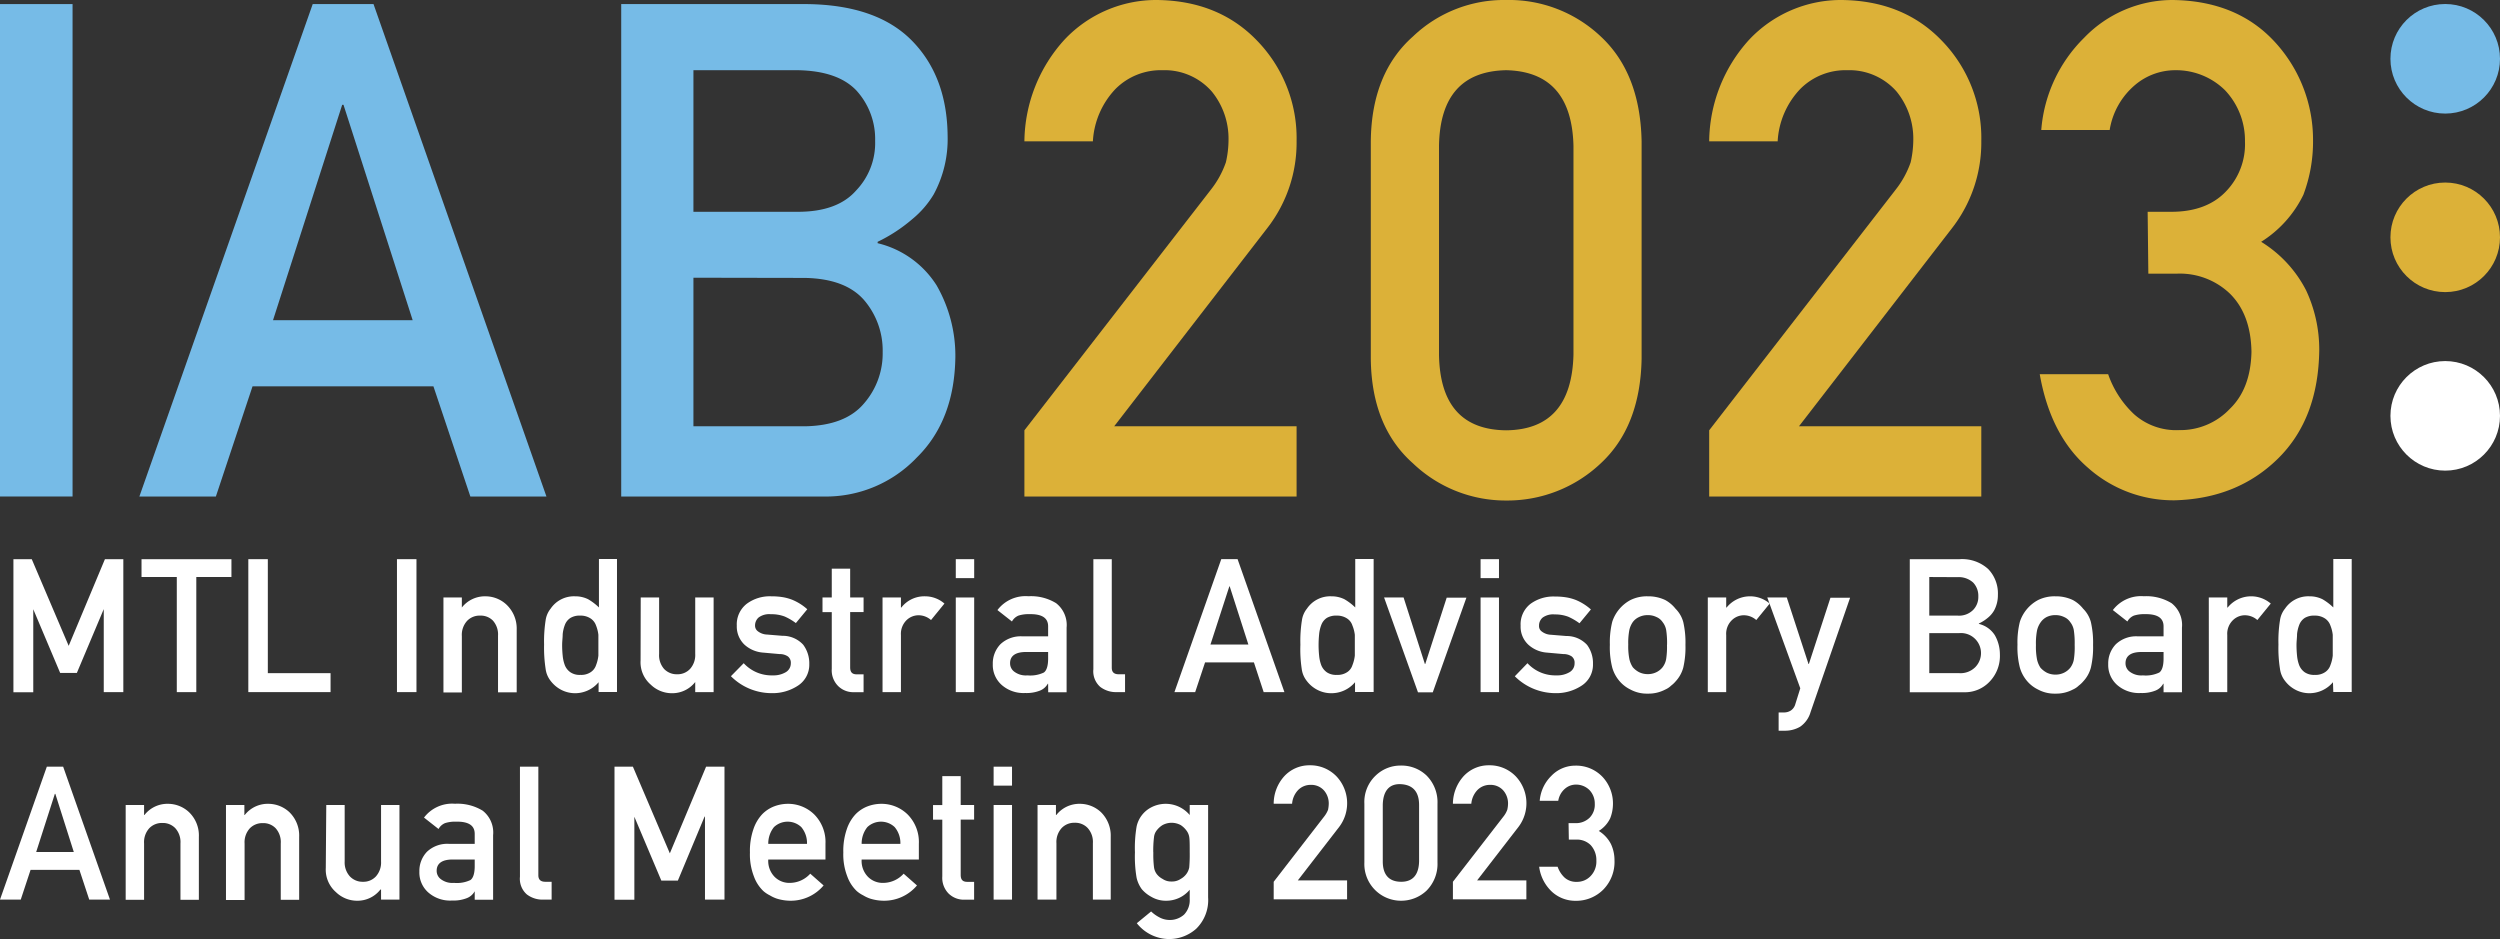 <svg xmlns="http://www.w3.org/2000/svg" viewBox="0 0 361.43 135.76"><rect x="0" y="0" width="361.43" height="135.76" fill="#333333" stroke="none"/><defs><style>.cls-1{fill:#76bbe7;}.cls-2{fill:#dcb138;}.cls-3{fill:#fff;}</style></defs><g id="Layer_2" data-name="Layer 2"><g id="Layer_1-2" data-name="Layer 1"><path class="cls-1" d="M0,.59H10.49V71.78H0Z"/><path class="cls-1" d="M62.66,55.85H36.51l-5.3,15.93H20.15L45.21.59H54L79,71.78H68Zm-3-9.56-10-31.14h-.19l-10,31.14Z"/><path class="cls-1" d="M89.81.59h26.73q10.17.09,15.28,5.27T137,19.68a16.77,16.77,0,0,1-2,8.4,13.77,13.77,0,0,1-3.12,3.61,22.85,22.85,0,0,1-5,3.27v.2a13.92,13.92,0,0,1,8.53,6.1,20.46,20.46,0,0,1,2.71,10.3q-.11,9.22-5.59,14.6a18.13,18.13,0,0,1-13.58,5.62H89.81Zm10.44,9.56V30.62h15.1q5.73,0,8.43-3.09a9.92,9.92,0,0,0,2.74-7.17,10.4,10.4,0,0,0-2.74-7.31c-1.8-1.87-4.61-2.83-8.43-2.9Zm0,30V61.63h16.12c3.89-.07,6.73-1.16,8.53-3.29a11,11,0,0,0,2.71-7.44,11.19,11.19,0,0,0-2.71-7.54q-2.7-3.07-8.53-3.18Z"/><path class="cls-2" d="M148.1,62.21l27-34.84a13.53,13.53,0,0,0,2.13-3.91,14.53,14.53,0,0,0,.38-3.23,10.76,10.76,0,0,0-2.42-7,9.06,9.06,0,0,0-7.11-3.08,9.26,9.26,0,0,0-6.79,2.69A11.94,11.94,0,0,0,158,20.43H148.1a22.15,22.15,0,0,1,5.78-14.68A18.21,18.21,0,0,1,167.28,0q8.9.11,14.44,5.86a20.22,20.22,0,0,1,5.73,14.52,20.1,20.1,0,0,1-4.17,12.51l-22.2,28.74h26.37V71.78H148.1Z"/><path class="cls-2" d="M198.18,20.43q.1-9.85,6.11-15.17A19.06,19.06,0,0,1,217.74,0a19.32,19.32,0,0,1,13.68,5.27q5.73,5.33,5.91,15.19v31.4q-.18,9.81-5.91,15.13a19.63,19.63,0,0,1-13.68,5.37A19.38,19.38,0,0,1,204.29,67q-6-5.31-6.11-15.11Zm29.3.63q-.28-10.71-9.74-10.91-9.51.19-9.7,10.91V51.3q.18,10.81,9.7,10.91,9.45-.09,9.74-10.91Z"/><path class="cls-2" d="M247.1,62.21l27-34.84a13.53,13.53,0,0,0,2.13-3.91,15.15,15.15,0,0,0,.38-3.23,10.81,10.81,0,0,0-2.42-7,9.08,9.08,0,0,0-7.12-3.08,9.23,9.23,0,0,0-6.78,2.69A11.89,11.89,0,0,0,257,20.43H247.1a22.15,22.15,0,0,1,5.77-14.68A18.22,18.22,0,0,1,266.27,0q8.91.11,14.44,5.86a20.14,20.14,0,0,1,5.73,14.52,20.15,20.15,0,0,1-4.16,12.51l-22.2,28.74h26.36V71.78H247.1Z"/><path class="cls-2" d="M310.49,30.62h3.41q5.07,0,7.87-2.9a9.82,9.82,0,0,0,2.79-7.26,10.56,10.56,0,0,0-2.88-7.41,10.08,10.08,0,0,0-7.2-2.9,9,9,0,0,0-5.78,2.11A10.72,10.72,0,0,0,305,18.79h-9.89a21,21,0,0,1,6.19-13.32A17.77,17.77,0,0,1,314.08,0Q323.5.11,329,6.2a20.86,20.86,0,0,1,5.4,14.06A21.76,21.76,0,0,1,333,28.17a16.54,16.54,0,0,1-6.1,6.79,17.74,17.74,0,0,1,6.49,7,20.2,20.2,0,0,1,1.91,8.6q-.11,10-6,15.77t-14.93,6a18.56,18.56,0,0,1-12.48-4.68q-5.44-4.67-7-13.55h9.89a14.38,14.38,0,0,0,3.74,5.78,9.15,9.15,0,0,0,6.53,2.3,9.82,9.82,0,0,0,7.33-3.08q3-2.9,3.12-8.23-.09-5.43-3.12-8.42a10.46,10.46,0,0,0-7.57-2.89h-4.22Z"/><path class="cls-3" d="M1.94,80.84H4.59L9.93,93.37l5.24-12.53h2.66v19.22H15v-12H15l-3.89,9.23H8.7L4.81,88.08h0v12H1.94Z"/><path class="cls-3" d="M25.56,83.42h-5.1V80.84h13v2.58H28.38v16.64H25.56Z"/><path class="cls-3" d="M35.9,80.84h2.82V97.32h9.07v2.74H35.9Z"/><path class="cls-3" d="M57.39,80.84h2.82v19.22H57.39Z"/><path class="cls-3" d="M64.11,86.38h2.66v1.45h0a4.24,4.24,0,0,1,3.45-1.62,4.45,4.45,0,0,1,3,1.2A4.75,4.75,0,0,1,74.7,91v9.09H72V91.91a3,3,0,0,0-.75-2.2A2.46,2.46,0,0,0,69.42,89a2.5,2.5,0,0,0-1.89.76,3,3,0,0,0-.76,2.2v8.15H64.11Z"/><path class="cls-3" d="M86.54,98.63a4.43,4.43,0,0,1-3.44,1.59,4.38,4.38,0,0,1-2-.51,4.57,4.57,0,0,1-1.49-1.27,3.51,3.51,0,0,1-.73-1.75,20,20,0,0,1-.22-3.49,20,20,0,0,1,.22-3.51,3.44,3.44,0,0,1,.73-1.7,4.07,4.07,0,0,1,3.54-1.78,4.13,4.13,0,0,1,1.89.43,8,8,0,0,1,1.55,1.18v-7H89.2v19.22H86.54ZM83.92,89a2.6,2.6,0,0,0-1.44.33,2.05,2.05,0,0,0-.81,1,5.13,5.13,0,0,0-.32,1.35c0,.52-.08,1-.08,1.6a15,15,0,0,0,.08,1.52,5.23,5.23,0,0,0,.32,1.4,2.26,2.26,0,0,0,.81,1,2.36,2.36,0,0,0,1.44.37,2.44,2.44,0,0,0,1.49-.4,1.93,1.93,0,0,0,.76-1,5.34,5.34,0,0,0,.34-1.39c0-.5,0-1,0-1.48s0-1,0-1.52a5.14,5.14,0,0,0-.34-1.35,2,2,0,0,0-.76-1A2.59,2.59,0,0,0,83.92,89Z"/><path class="cls-3" d="M92.63,86.38h2.66v8.16A3,3,0,0,0,96,96.7a2.51,2.51,0,0,0,1.89.78,2.46,2.46,0,0,0,1.88-.78,3,3,0,0,0,.74-2.16V86.38h2.66v13.68h-2.66V98.6h0a4.21,4.21,0,0,1-3.43,1.62,4.39,4.39,0,0,1-3-1.24,4.27,4.27,0,0,1-1.47-3.5Z"/><path class="cls-3" d="M107.52,95.88a5.46,5.46,0,0,0,4.2,1.76,3.47,3.47,0,0,0,1.88-.46,1.47,1.47,0,0,0,.73-1.29,1.14,1.14,0,0,0-.44-1,2.1,2.1,0,0,0-1.19-.33l-2.35-.21a4.49,4.49,0,0,1-2.73-1.16,3.61,3.61,0,0,1-1.1-2.73A3.77,3.77,0,0,1,108,87.26a5.6,5.6,0,0,1,3.5-1.05,10.3,10.3,0,0,1,1.65.12,7.14,7.14,0,0,1,1.36.37,7.58,7.58,0,0,1,2.2,1.38l-1.65,2a8.28,8.28,0,0,0-1.62-.95,5.35,5.35,0,0,0-2-.33,2.57,2.57,0,0,0-1.75.46,1.53,1.53,0,0,0-.53,1.19,1,1,0,0,0,.4.81,2.31,2.31,0,0,0,1.36.48l2.2.18a4,4,0,0,1,3,1.29A4.48,4.48,0,0,1,117,96a3.6,3.6,0,0,1-1.57,3.08,6.66,6.66,0,0,1-3.92,1.13,8.3,8.3,0,0,1-5.84-2.45Z"/><path class="cls-3" d="M120.25,82.21h2.66v4.17h1.94v2.11h-1.94v8c0,.69.3,1,.94,1h1v2.58h-1.39a3.1,3.1,0,0,1-2.29-.89,3.2,3.2,0,0,1-.92-2.48v-8.2h-1.34V86.38h1.34Z"/><path class="cls-3" d="M127.59,86.38h2.66v1.45h.06a4.21,4.21,0,0,1,3.45-1.62,4.26,4.26,0,0,1,2.78,1.05l-1.94,2.38a2.74,2.74,0,0,0-1.75-.69,2.5,2.5,0,0,0-1.76.68,2.77,2.77,0,0,0-.84,2.18v8.25h-2.66Z"/><path class="cls-3" d="M138.18,80.84h2.66v2.74h-2.66Zm0,5.54h2.66v13.68h-2.66Z"/><path class="cls-3" d="M151.53,98.85h-.05a2.24,2.24,0,0,1-1.15,1,5.26,5.26,0,0,1-2.12.34A4.76,4.76,0,0,1,144.79,99a3.85,3.85,0,0,1-1.26-3,4,4,0,0,1,1.1-2.86A4.27,4.27,0,0,1,147.84,92h3.69V90.55c0-1.21-.89-1.8-2.72-1.76a4.72,4.72,0,0,0-1.57.21,1.93,1.93,0,0,0-.94.85l-2.1-1.65a5.1,5.1,0,0,1,4.48-2,6.94,6.94,0,0,1,4,1,4,4,0,0,1,1.52,3.54v9.34h-2.66Zm0-4.59h-3.2c-1.55,0-2.32.59-2.3,1.65a1.49,1.49,0,0,0,.6,1.19,2.76,2.76,0,0,0,1.91.54,4.56,4.56,0,0,0,2.37-.41c.41-.29.62-1,.62-2Z"/><path class="cls-3" d="M158.07,80.84h2.66v15.7c0,.63.33.94,1,.94h.92v2.58h-1.18a3.74,3.74,0,0,1-2.4-.75,3,3,0,0,1-1-2.56Z"/><path class="cls-3" d="M181.28,95.76h-7.06l-1.43,4.3h-3l6.77-19.22h2.36l6.77,19.22h-3Zm-.8-2.58-2.7-8.41h-.05L175,93.18Z"/><path class="cls-3" d="M195.9,98.63a4.45,4.45,0,0,1-3.44,1.59,4.34,4.34,0,0,1-2.05-.51,4.47,4.47,0,0,1-1.49-1.27,3.51,3.51,0,0,1-.73-1.75A19,19,0,0,1,188,93.2a19,19,0,0,1,.22-3.51,3.44,3.44,0,0,1,.73-1.7,4.06,4.06,0,0,1,3.54-1.78,4.16,4.16,0,0,1,1.89.43,8,8,0,0,1,1.55,1.18v-7h2.66v19.22H195.9ZM193.28,89a2.66,2.66,0,0,0-1.45.33,2.09,2.09,0,0,0-.8,1,5.13,5.13,0,0,0-.32,1.35c-.05.52-.08,1-.08,1.6a15,15,0,0,0,.08,1.52,5.23,5.23,0,0,0,.32,1.4,2.31,2.31,0,0,0,.8,1,2.41,2.41,0,0,0,1.45.37,2.46,2.46,0,0,0,1.49-.4,1.86,1.86,0,0,0,.75-1,5.34,5.34,0,0,0,.35-1.39c0-.5,0-1,0-1.48s0-1,0-1.52a5.14,5.14,0,0,0-.35-1.35,1.89,1.89,0,0,0-.75-1A2.61,2.61,0,0,0,193.28,89Z"/><path class="cls-3" d="M200.1,86.38h2.82L206,96h.05l3.1-9.59H212l-4.86,13.68H205Z"/><path class="cls-3" d="M214.05,80.84h2.66v2.74h-2.66Zm0,5.54h2.66v13.68h-2.66Z"/><path class="cls-3" d="M220.83,95.88a5.46,5.46,0,0,0,4.2,1.76,3.45,3.45,0,0,0,1.88-.46,1.45,1.45,0,0,0,.73-1.29,1.13,1.13,0,0,0-.43-1,2.12,2.12,0,0,0-1.19-.33l-2.36-.21a4.46,4.46,0,0,1-2.72-1.16,3.54,3.54,0,0,1-1.1-2.73,3.73,3.73,0,0,1,1.44-3.17,5.62,5.62,0,0,1,3.5-1.05,10.21,10.21,0,0,1,1.65.12,7.24,7.24,0,0,1,1.37.37,7.71,7.71,0,0,1,2.2,1.38l-1.65,2a8.65,8.65,0,0,0-1.63-.95,5.31,5.31,0,0,0-1.95-.33,2.57,2.57,0,0,0-1.75.46,1.52,1.52,0,0,0-.52,1.19.94.94,0,0,0,.39.81,2.31,2.31,0,0,0,1.36.48l2.2.18a4,4,0,0,1,3,1.29A4.42,4.42,0,0,1,230.3,96a3.6,3.6,0,0,1-1.57,3.08,6.66,6.66,0,0,1-3.92,1.13A8.32,8.32,0,0,1,219,97.77Z"/><path class="cls-3" d="M232.74,93.21a12.26,12.26,0,0,1,.35-3.33,5.49,5.49,0,0,1,2.63-3.13,5.34,5.34,0,0,1,2.49-.54,5.7,5.7,0,0,1,2.54.54A4.86,4.86,0,0,1,242.23,88a4.31,4.31,0,0,1,1.12,1.92,13.33,13.33,0,0,1,.32,3.32,13,13,0,0,1-.32,3.29,4.76,4.76,0,0,1-1.12,2,4,4,0,0,1-.63.59,2.87,2.87,0,0,1-.85.57,5.21,5.21,0,0,1-2.54.59,5,5,0,0,1-2.49-.59,4.88,4.88,0,0,1-1.53-1.16,5.21,5.21,0,0,1-1.1-2A11.88,11.88,0,0,1,232.74,93.21Zm8.27,0a12.24,12.24,0,0,0-.13-2.14,2.59,2.59,0,0,0-.52-1.14,2,2,0,0,0-.87-.72,2.77,2.77,0,0,0-1.28-.28,2.8,2.8,0,0,0-1.26.28,2.34,2.34,0,0,0-.89.72,3.27,3.27,0,0,0-.5,1.14,9.89,9.89,0,0,0-.16,2.12,9.57,9.57,0,0,0,.16,2.09,3.53,3.53,0,0,0,.5,1.19,3.21,3.21,0,0,0,.89.7,2.81,2.81,0,0,0,1.26.29,2.77,2.77,0,0,0,1.28-.29,2.62,2.62,0,0,0,.87-.7,2.78,2.78,0,0,0,.52-1.19A11.48,11.48,0,0,0,241,93.23Z"/><path class="cls-3" d="M246.9,86.38h2.66v1.45h.06a4.36,4.36,0,0,1,6.23-.57l-1.94,2.38a2.74,2.74,0,0,0-1.75-.69,2.48,2.48,0,0,0-1.75.68,2.74,2.74,0,0,0-.85,2.18v8.25H246.9Z"/><path class="cls-3" d="M255.5,86.38h2.82L261.46,96h.05l3.12-9.58h2.84l-5.71,16.52a3.83,3.83,0,0,1-1.52,2.13,4.32,4.32,0,0,1-2.22.57h-.88V103h.78a1.78,1.78,0,0,0,1-.29,1.62,1.62,0,0,0,.63-.9l.72-2.3Z"/><path class="cls-3" d="M276.1,80.84h7.22a5.6,5.6,0,0,1,4.12,1.43,5.07,5.07,0,0,1,1.4,3.73,4.63,4.63,0,0,1-.55,2.26,3.79,3.79,0,0,1-.84,1,5.8,5.8,0,0,1-1.36.88v.06a3.76,3.76,0,0,1,2.31,1.64,5.61,5.61,0,0,1,.73,2.79,5.35,5.35,0,0,1-1.51,3.94,4.89,4.89,0,0,1-3.67,1.51H276.1Zm2.82,2.58V89H283a2.87,2.87,0,0,0,2.27-.83,2.67,2.67,0,0,0,.74-1.94,2.77,2.77,0,0,0-.74-2,3.08,3.08,0,0,0-2.27-.79Zm0,8.11v5.79h4.35a3,3,0,0,0,2.31-.88,2.9,2.9,0,0,0-2.31-4.91Z"/><path class="cls-3" d="M291.67,93.21a12.26,12.26,0,0,1,.35-3.33,5.49,5.49,0,0,1,2.63-3.13,5.34,5.34,0,0,1,2.49-.54,5.7,5.7,0,0,1,2.54.54A4.86,4.86,0,0,1,301.16,88a4.31,4.31,0,0,1,1.12,1.92,13.33,13.33,0,0,1,.32,3.32,13,13,0,0,1-.32,3.29,4.66,4.66,0,0,1-1.12,2,4,4,0,0,1-.63.59,2.87,2.87,0,0,1-.85.57,5.21,5.21,0,0,1-2.54.59,5,5,0,0,1-2.49-.59,4.88,4.88,0,0,1-1.53-1.16,5.21,5.21,0,0,1-1.1-2A11.88,11.88,0,0,1,291.67,93.21Zm8.27,0a12.24,12.24,0,0,0-.13-2.14,2.59,2.59,0,0,0-.52-1.14,2,2,0,0,0-.87-.72,2.77,2.77,0,0,0-1.28-.28,2.8,2.8,0,0,0-1.26.28A2.42,2.42,0,0,0,295,90a3.27,3.27,0,0,0-.5,1.14,9.89,9.89,0,0,0-.16,2.12,9.57,9.57,0,0,0,.16,2.09,3.53,3.53,0,0,0,.5,1.19,3.37,3.37,0,0,0,.89.7,2.81,2.81,0,0,0,1.26.29,2.77,2.77,0,0,0,1.28-.29,2.62,2.62,0,0,0,.87-.7,2.78,2.78,0,0,0,.52-1.19A11.48,11.48,0,0,0,299.94,93.23Z"/><path class="cls-3" d="M312.79,98.85h-.05a2.2,2.2,0,0,1-1.15,1,5.24,5.24,0,0,1-2.11.34A4.77,4.77,0,0,1,306.05,99a3.85,3.85,0,0,1-1.26-3,4,4,0,0,1,1.1-2.86A4.27,4.27,0,0,1,309.1,92h3.69V90.55c0-1.21-.89-1.8-2.72-1.76a4.76,4.76,0,0,0-1.57.21,1.93,1.93,0,0,0-.94.85l-2.1-1.65a5.11,5.11,0,0,1,4.48-2,7,7,0,0,1,4,1,4,4,0,0,1,1.51,3.54v9.34h-2.66Zm0-4.59H309.6c-1.56,0-2.32.59-2.31,1.65a1.49,1.49,0,0,0,.6,1.19,2.76,2.76,0,0,0,1.91.54,4.54,4.54,0,0,0,2.37-.41c.41-.29.62-1,.62-2Z"/><path class="cls-3" d="M319.33,86.38H322v1.45h.06a4.36,4.36,0,0,1,6.23-.57l-1.94,2.38a2.74,2.74,0,0,0-1.75-.69,2.48,2.48,0,0,0-1.75.68,2.74,2.74,0,0,0-.85,2.18v8.25h-2.66Z"/><path class="cls-3" d="M337.28,98.63a4.45,4.45,0,0,1-3.44,1.59,4.34,4.34,0,0,1-2-.51,4.47,4.47,0,0,1-1.49-1.27,3.51,3.51,0,0,1-.73-1.75,19,19,0,0,1-.22-3.49,19,19,0,0,1,.22-3.51,3.44,3.44,0,0,1,.73-1.7,4.06,4.06,0,0,1,3.54-1.78,4.16,4.16,0,0,1,1.89.43,8,8,0,0,1,1.55,1.18v-7h2.66v19.22h-2.66ZM334.66,89a2.66,2.66,0,0,0-1.45.33,2.09,2.09,0,0,0-.8,1,5.13,5.13,0,0,0-.32,1.35c0,.52-.08,1-.08,1.6a15,15,0,0,0,.08,1.52,5.23,5.23,0,0,0,.32,1.4,2.31,2.31,0,0,0,.8,1,2.41,2.41,0,0,0,1.45.37,2.44,2.44,0,0,0,1.49-.4,1.93,1.93,0,0,0,.76-1,5.34,5.34,0,0,0,.34-1.39c0-.5,0-1,0-1.48s0-1,0-1.52a5.14,5.14,0,0,0-.34-1.35,2,2,0,0,0-.76-1A2.59,2.59,0,0,0,334.66,89Z"/><path class="cls-3" d="M11.48,125.76H4.42L3,130.06H0l6.77-19.22H9.13l6.77,19.22h-3Zm-.81-2.58L8,114.77H7.93l-2.7,8.41Z"/><path class="cls-3" d="M18.17,116.38h2.66v1.45h.05a4.21,4.21,0,0,1,3.44-1.62,4.45,4.45,0,0,1,3,1.2A4.67,4.67,0,0,1,28.75,121v9.09H26.09v-8.15a3,3,0,0,0-.74-2.2,2.48,2.48,0,0,0-1.88-.76,2.52,2.52,0,0,0-1.89.76,3,3,0,0,0-.75,2.2v8.15H18.17Z"/><path class="cls-3" d="M32.67,116.38h2.66v1.45h.05a4.22,4.22,0,0,1,3.45-1.62,4.47,4.47,0,0,1,3,1.2A4.71,4.71,0,0,1,43.25,121v9.09H40.59v-8.15a3,3,0,0,0-.74-2.2A2.46,2.46,0,0,0,38,119a2.53,2.53,0,0,0-1.89.76,3,3,0,0,0-.75,2.2v8.15H32.67Z"/><path class="cls-3" d="M47.17,116.38h2.66v8.16a3,3,0,0,0,.75,2.16,2.52,2.52,0,0,0,1.9.78,2.44,2.44,0,0,0,1.87-.78,3,3,0,0,0,.74-2.16v-8.16h2.66v13.68H55.09V128.6H55a4.2,4.2,0,0,1-3.43,1.62,4.39,4.39,0,0,1-3-1.24,4.32,4.32,0,0,1-1.47-3.5Z"/><path class="cls-3" d="M68.63,128.85h0a2.2,2.2,0,0,1-1.15,1,5.24,5.24,0,0,1-2.11.34A4.77,4.77,0,0,1,61.89,129a3.85,3.85,0,0,1-1.26-3,4,4,0,0,1,1.1-2.86A4.27,4.27,0,0,1,64.94,122h3.69v-1.45c0-1.21-.89-1.8-2.72-1.76a4.76,4.76,0,0,0-1.57.21,1.93,1.93,0,0,0-.94.85l-2.1-1.65a5.11,5.11,0,0,1,4.48-2,7,7,0,0,1,4,1,4,4,0,0,1,1.51,3.54v9.34H68.63Zm0-4.59H65.44c-1.56,0-2.32.59-2.31,1.65a1.49,1.49,0,0,0,.6,1.19,2.76,2.76,0,0,0,1.91.54,4.54,4.54,0,0,0,2.37-.41c.41-.29.62-1,.62-2Z"/><path class="cls-3" d="M75.17,110.84h2.66v15.7c0,.63.34.94,1,.94h.92v2.58H78.57a3.74,3.74,0,0,1-2.4-.75,3,3,0,0,1-1-2.56Z"/><path class="cls-3" d="M88.84,110.84H91.5l5.34,12.53,5.24-12.53h2.66v19.22h-2.82v-12h-.06L98,127.31H95.61l-3.9-9.23h0v12H88.84Z"/><path class="cls-3" d="M111.07,124.26a3.28,3.28,0,0,0,.92,2.51,3,3,0,0,0,2.25.87,4,4,0,0,0,2.9-1.33l1.93,1.7a6.19,6.19,0,0,1-4.78,2.21,6.73,6.73,0,0,1-2-.31,5.08,5.08,0,0,1-1-.47,4.31,4.31,0,0,1-.93-.62,5.49,5.49,0,0,1-1.37-2.13,8.73,8.73,0,0,1-.57-3.43,9.58,9.58,0,0,1,.5-3.37,5.88,5.88,0,0,1,1.27-2.17,4.85,4.85,0,0,1,1.78-1.16,5.64,5.64,0,0,1,1.91-.35,5.4,5.4,0,0,1,3.84,1.54,5.66,5.66,0,0,1,1.62,4.25v2.26Zm5.6-2.26a3.57,3.57,0,0,0-.83-2.43,2.88,2.88,0,0,0-3.94,0,3.78,3.78,0,0,0-.83,2.43Z"/><path class="cls-3" d="M124.57,124.26a3.28,3.28,0,0,0,.92,2.51,3,3,0,0,0,2.25.87,4,4,0,0,0,2.9-1.33l1.93,1.7a6.19,6.19,0,0,1-4.78,2.21,6.73,6.73,0,0,1-2-.31,5.08,5.08,0,0,1-1-.47,4.31,4.31,0,0,1-.93-.62,5.49,5.49,0,0,1-1.37-2.13,8.73,8.73,0,0,1-.57-3.43,9.58,9.58,0,0,1,.5-3.37,5.88,5.88,0,0,1,1.27-2.17,4.85,4.85,0,0,1,1.78-1.16,5.64,5.64,0,0,1,1.91-.35,5.4,5.4,0,0,1,3.84,1.54,5.66,5.66,0,0,1,1.62,4.25v2.26Zm5.6-2.26a3.57,3.57,0,0,0-.83-2.43,2.88,2.88,0,0,0-3.94,0,3.78,3.78,0,0,0-.83,2.43Z"/><path class="cls-3" d="M136.23,112.21h2.66v4.17h1.94v2.11h-1.94v8c0,.69.29,1,.94,1h1v2.58h-1.39a3.14,3.14,0,0,1-2.3-.89,3.23,3.23,0,0,1-.91-2.48v-8.2h-1.34v-2.11h1.34Z"/><path class="cls-3" d="M143.65,110.84h2.66v2.74h-2.66Zm0,5.54h2.66v13.68h-2.66Z"/><path class="cls-3" d="M150,116.38h2.66v1.45h.05a4.24,4.24,0,0,1,3.45-1.62,4.45,4.45,0,0,1,3,1.2,4.75,4.75,0,0,1,1.42,3.56v9.09H158v-8.15a3,3,0,0,0-.75-2.2,2.46,2.46,0,0,0-1.87-.76,2.5,2.5,0,0,0-1.89.76,3,3,0,0,0-.76,2.2v8.15H150Z"/><path class="cls-3" d="M172,128.63a4.39,4.39,0,0,1-3.42,1.59,4.11,4.11,0,0,1-2.14-.57,4.81,4.81,0,0,1-1.37-1.1,4.48,4.48,0,0,1-.75-1.65,18.23,18.23,0,0,1-.24-3.67,18.67,18.67,0,0,1,.24-3.73,4.09,4.09,0,0,1,2.12-2.78,4.53,4.53,0,0,1,5.56,1.11v-1.45h2.66v13.35a5.8,5.8,0,0,1-1.72,4.54,5.88,5.88,0,0,1-4,1.49,6,6,0,0,1-4.59-2.29l2.07-1.7a5,5,0,0,0,1.17.84A3.14,3.14,0,0,0,169,133a3.06,3.06,0,0,0,2.19-.78A3,3,0,0,0,172,130Zm-5.26-5.4a14.9,14.9,0,0,0,.1,2.17,2.12,2.12,0,0,0,.42,1,2.59,2.59,0,0,0,.82.67,2.17,2.17,0,0,0,1.3.37,2.2,2.2,0,0,0,1.31-.37,2.56,2.56,0,0,0,.79-.67,2.35,2.35,0,0,0,.45-1,20.93,20.93,0,0,0,.07-2.17c0-1.06,0-1.8-.07-2.22a2.1,2.1,0,0,0-.45-1,3.14,3.14,0,0,0-.79-.73,2.84,2.84,0,0,0-1.31-.33,2.8,2.8,0,0,0-1.3.33,3.16,3.16,0,0,0-.82.73,1.9,1.9,0,0,0-.42,1A15.92,15.92,0,0,0,166.73,123.23Z"/><path class="cls-3" d="M184.14,127.48l7.28-9.41a3.85,3.85,0,0,0,.58-1,4.65,4.65,0,0,0,.1-.87,2.86,2.86,0,0,0-.66-1.89,2.44,2.44,0,0,0-1.92-.84,2.52,2.52,0,0,0-1.83.73,3.22,3.22,0,0,0-.89,2h-2.66a5.92,5.92,0,0,1,1.55-4,4.93,4.93,0,0,1,3.62-1.56,5.26,5.26,0,0,1,3.9,1.59,5.67,5.67,0,0,1,.42,7.29l-6,7.76h7.12v2.74H184.14Z"/><path class="cls-3" d="M197.25,116.2a5.25,5.25,0,0,1,1.65-4.09,5.15,5.15,0,0,1,3.63-1.43,5.23,5.23,0,0,1,3.7,1.43,5.45,5.45,0,0,1,1.59,4.1v8.47a5.45,5.45,0,0,1-1.59,4.09,5.34,5.34,0,0,1-3.7,1.45,5.3,5.3,0,0,1-5.28-5.53Zm7.91.17c0-1.93-.93-2.91-2.63-3s-2.58,1-2.62,3v8.17c0,1.94.91,2.92,2.62,2.94s2.58-1,2.63-2.94Z"/><path class="cls-3" d="M210.05,127.48l7.29-9.41a3.54,3.54,0,0,0,.57-1,4,4,0,0,0,.11-.87,2.86,2.86,0,0,0-.66-1.89,2.44,2.44,0,0,0-1.92-.84,2.52,2.52,0,0,0-1.83.73,3.28,3.28,0,0,0-.9,2h-2.66a6,6,0,0,1,1.56-4,4.93,4.93,0,0,1,3.62-1.56,5.26,5.26,0,0,1,3.9,1.59,5.67,5.67,0,0,1,.42,7.29l-6,7.76h7.12v2.74H210.05Z"/><path class="cls-3" d="M226.77,119h.92a2.81,2.81,0,0,0,2.12-.78,2.66,2.66,0,0,0,.75-2,2.81,2.81,0,0,0-.77-2,2.74,2.74,0,0,0-1.95-.79,2.42,2.42,0,0,0-1.56.57,2.91,2.91,0,0,0-1,1.77h-2.68a5.68,5.68,0,0,1,1.68-3.6,4.78,4.78,0,0,1,3.45-1.48,5.25,5.25,0,0,1,4,1.68,5.62,5.62,0,0,1,1.46,3.8,5.79,5.79,0,0,1-.4,2.13,4.37,4.37,0,0,1-1.65,1.83,4.81,4.81,0,0,1,1.76,1.9,5.48,5.48,0,0,1,.51,2.32,5.71,5.71,0,0,1-1.62,4.26,5.51,5.51,0,0,1-4,1.62,5,5,0,0,1-3.37-1.26,6,6,0,0,1-1.9-3.66h2.67a3.91,3.91,0,0,0,1,1.56,2.49,2.49,0,0,0,1.76.62,2.67,2.67,0,0,0,2-.83,3,3,0,0,0,.84-2.22,3.18,3.18,0,0,0-.84-2.28,2.82,2.82,0,0,0-2-.78h-1.14Z"/><circle class="cls-3" cx="353.51" cy="60.12" r="7.92"/><circle class="cls-2" cx="353.51" cy="34.31" r="7.92"/><circle class="cls-1" cx="353.51" cy="8.5" r="7.92"/></g></g></svg>
